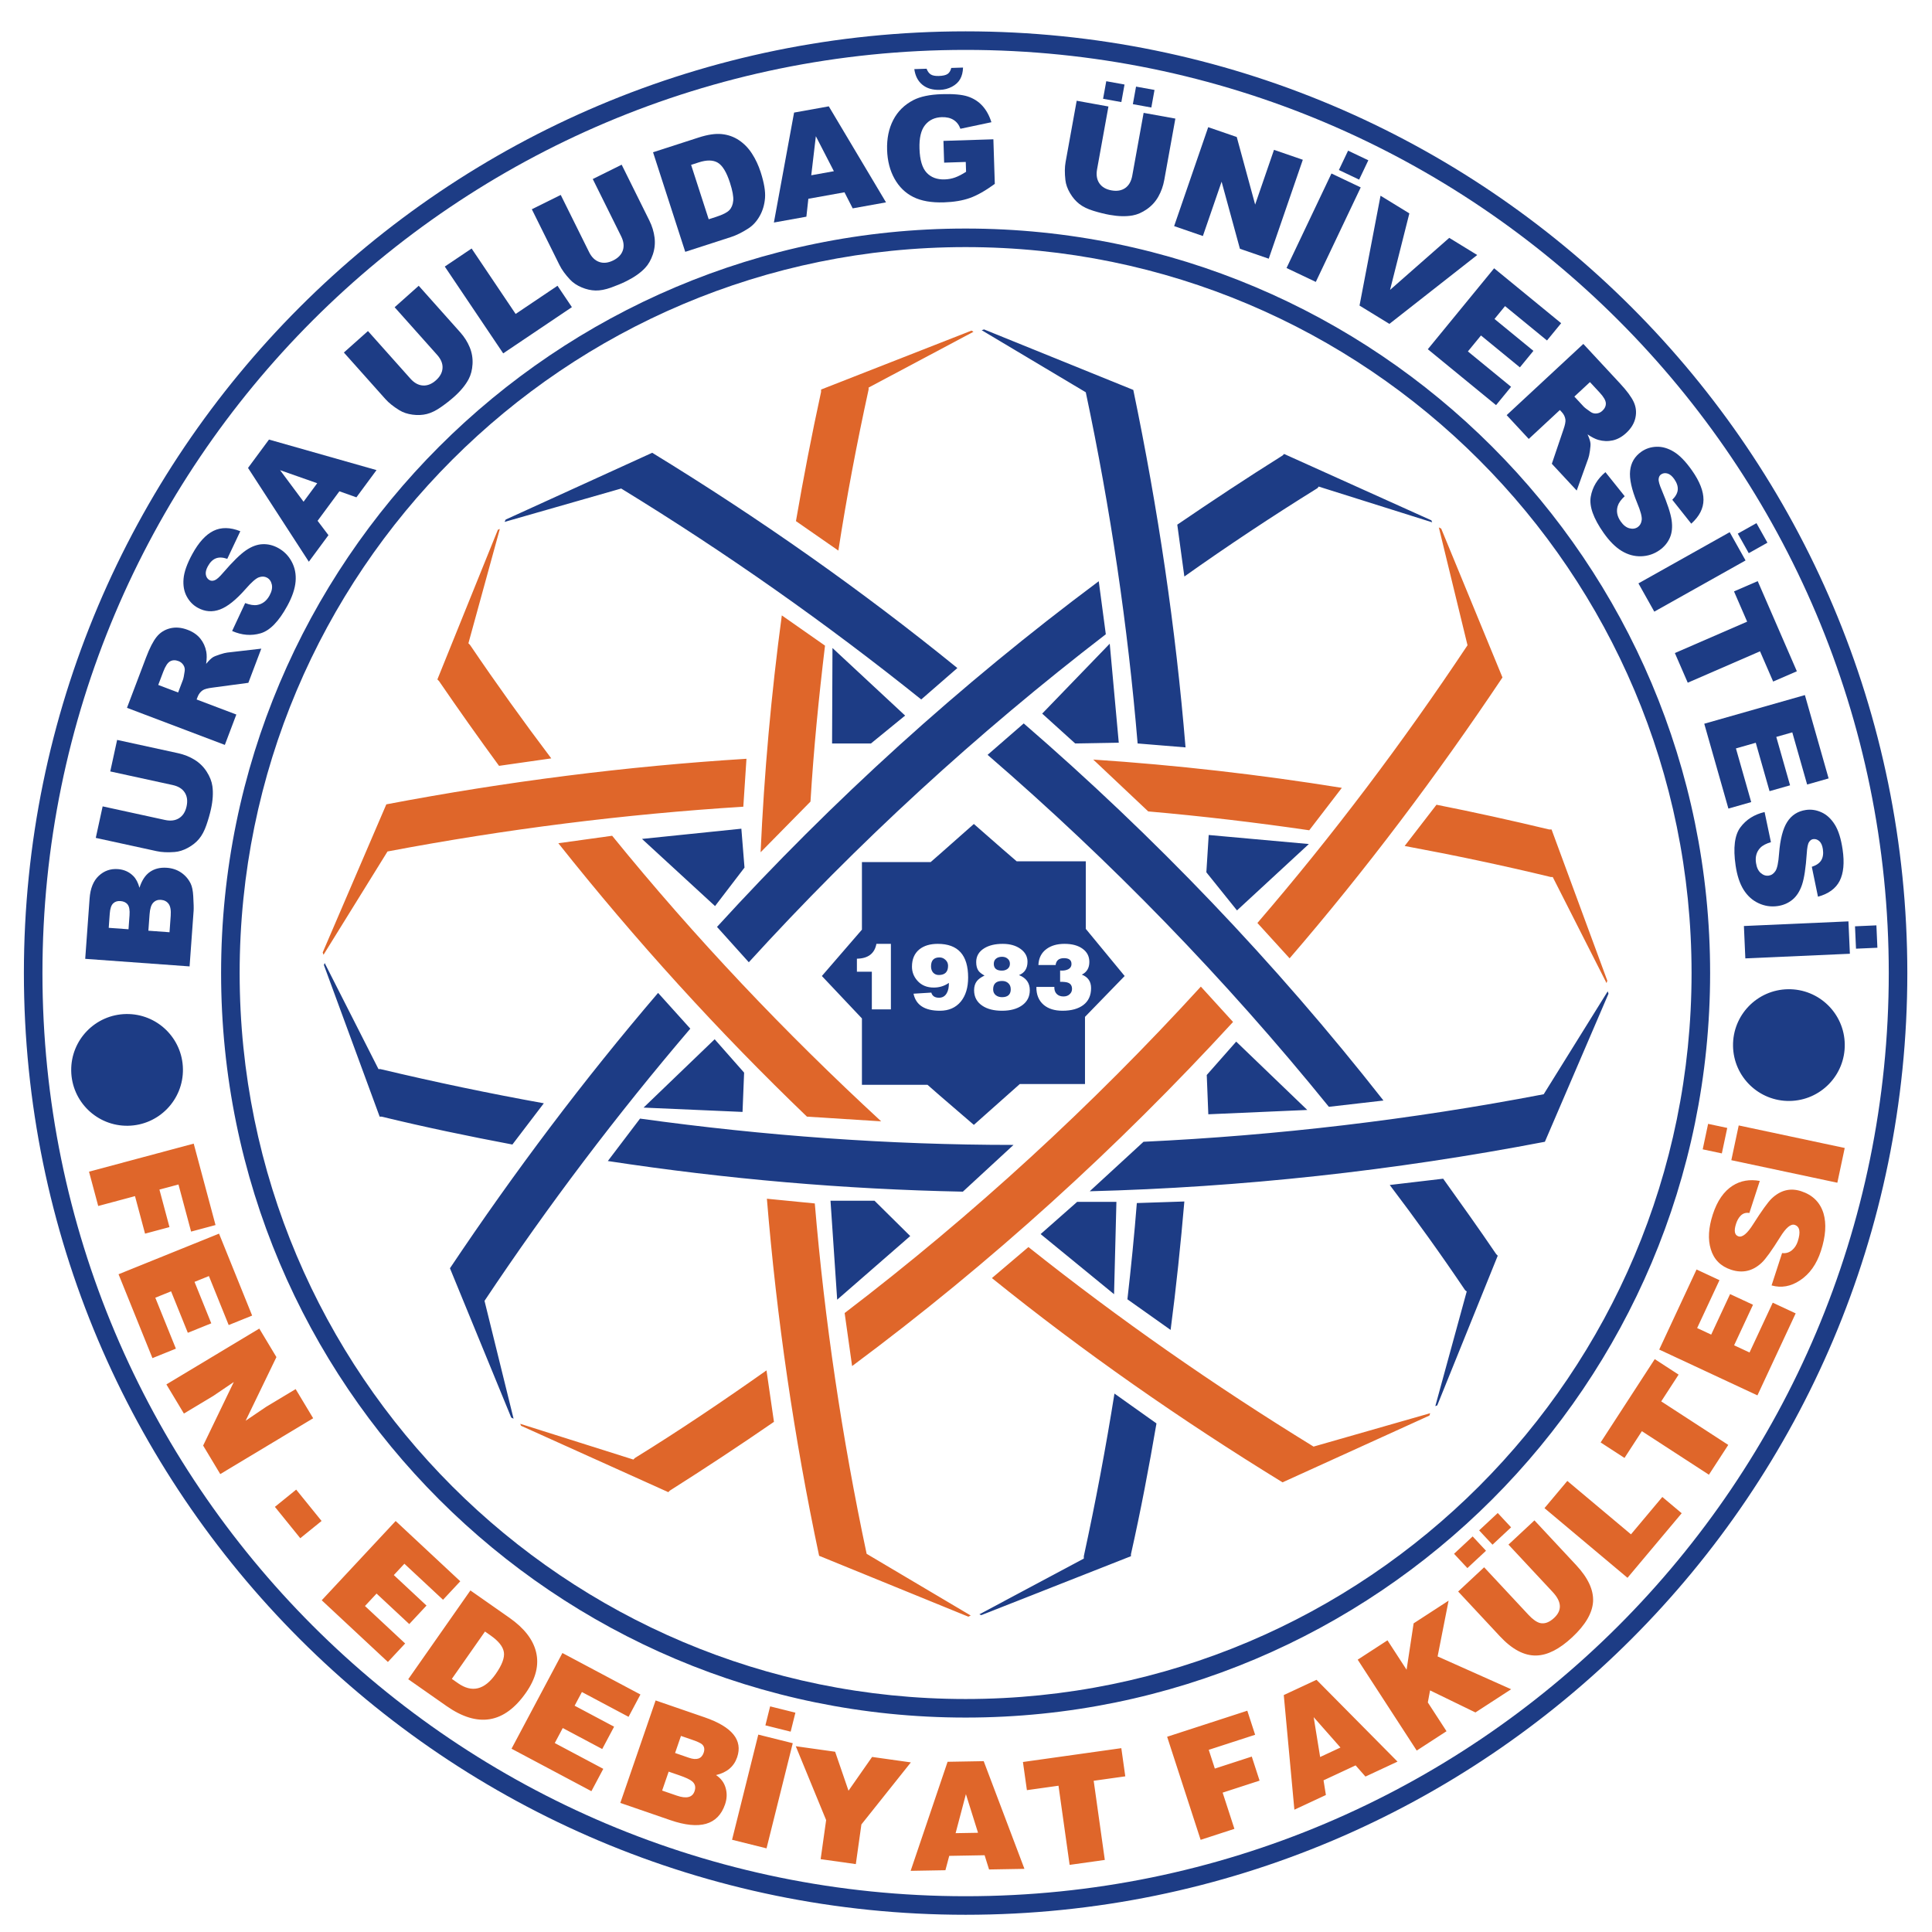 <?xml version="1.0" encoding="UTF-8" standalone="no"?>
<!-- Created with Inkscape (http://www.inkscape.org/) -->

<svg
   xmlns:dc="http://purl.org/dc/elements/1.1/"
   xmlns:cc="http://creativecommons.org/ns#"
   xmlns:rdf="http://www.w3.org/1999/02/22-rdf-syntax-ns#"
   xmlns:svg="http://www.w3.org/2000/svg"
   xmlns="http://www.w3.org/2000/svg"
   xmlns:sodipodi="http://sodipodi.sourceforge.net/DTD/sodipodi-0.dtd"
   xmlns:inkscape="http://www.inkscape.org/namespaces/inkscape"
   version="1.1"
   id="svg2"
   xml:space="preserve"
   width="200"
   height="200"
   viewBox="0 0 200 200"
   sodipodi:docname="taslak.svg"
   inkscape:version="0.92.4 5da689c313, 2019-01-14"><defs
     id="defs6"><clipPath
       clipPathUnits="userSpaceOnUse"
       id="clipPath90"><path
         d="M 0,792 H 612 V 0 H 0 Z"
         id="path88"
         inkscape:connector-curvature="0" /></clipPath><clipPath
       clipPathUnits="userSpaceOnUse"
       id="clipPath226"><path
         d="m 148.01,384.28 h 311.2 V 114.93 h -311.2 z"
         id="path224"
         inkscape:connector-curvature="0" /></clipPath><clipPath
       clipPathUnits="userSpaceOnUse"
       id="clipPath46"><path
         d="m 199.421,531.635 h 74.237 V 480.3 h -74.237 z"
         id="path44"
         inkscape:connector-curvature="0" /></clipPath><clipPath
       clipPathUnits="userSpaceOnUse"
       id="clipPath438"><path
         d="M 188.642,660.058 H 396.389 V 477.046 H 188.642 Z"
         id="path436"
         inkscape:connector-curvature="0" /></clipPath><clipPath
       clipPathUnits="userSpaceOnUse"
       id="clipPath498"><path
         d="m 320.577,579.3 h 26.564 v -43.003 h -26.564 z"
         id="path496"
         inkscape:connector-curvature="0" /></clipPath><clipPath
       clipPathUnits="userSpaceOnUse"
       id="clipPath534"><path
         d="m 237.691,612.197 h 77.16 v -49.504 h -77.16 z"
         id="path532"
         inkscape:connector-curvature="0" /></clipPath></defs><sodipodi:namedview
     pagecolor="#ffffff"
     bordercolor="#666666"
     borderopacity="1"
     objecttolerance="10"
     gridtolerance="10"
     guidetolerance="10"
     inkscape:pageopacity="0"
     inkscape:pageshadow="2"
     inkscape:window-width="1920"
     inkscape:window-height="1040"
     id="namedview4"
     showgrid="false"
     showguides="true"
     inkscape:guide-bbox="true"
     inkscape:zoom="2.095"
     inkscape:cx="192.75743"
     inkscape:cy="80.541767"
     inkscape:window-x="0"
     inkscape:window-y="0"
     inkscape:window-maximized="1"
     inkscape:current-layer="g10"><sodipodi:guide
       position="-113.07,99.906"
       orientation="0,1"
       id="guide1071"
       inkscape:locked="false" /><sodipodi:guide
       position="99.906,204.875"
       orientation="1,0"
       id="guide1073"
       inkscape:locked="false" /></sodipodi:namedview><g
     id="g10"
     inkscape:groupmode="layer"
     inkscape:label="Arıcılık ai"
     transform="matrix(1.333,0,0,-1.333,0,200)"><g
       transform="matrix(0.516,0,0,0.516,-78.593,-222.455)"
       id="g3012"
       style="stroke-width:1.938"><g
         transform="translate(297.638,714.375)"
         id="g1970"
         style="stroke-width:1.938"><path
           inkscape:connector-curvature="0"
           id="path1972"
           style="fill:#1d3c85;fill-opacity:1;fill-rule:nonzero;stroke:none;stroke-width:1.938"
           d="m 0,0 c -76.734,0 -138.938,-62.204 -138.938,-138.938 0,-76.734 62.204,-138.938 138.938,-138.938 76.735,0 138.938,62.204 138.938,138.938 C 138.938,-62.204 76.735,0 0,0 m 0,2.792 c 78.277,0 141.73,-63.454 141.73,-141.73 0,-78.276 -63.453,-141.73 -141.73,-141.73 -78.276,0 -141.73,63.454 -141.73,141.73 0,78.276 63.454,141.73 141.73,141.73" /></g><g
         transform="translate(297.638,684.696)"
         id="g1974"
         style="stroke-width:1.938"><path
           inkscape:connector-curvature="0"
           id="path1976"
           style="fill:#1d3c85;fill-opacity:1;fill-rule:nonzero;stroke:none;stroke-width:1.938"
           d="m 0,0 c -60.343,0 -109.259,-48.916 -109.259,-109.259 0,-60.342 48.916,-109.258 109.259,-109.258 60.342,0 109.258,48.916 109.258,109.258 C 109.258,-48.916 60.342,0 0,0 m 0,2.792 c 61.884,0 112.05,-50.166 112.05,-112.051 0,-61.884 -50.166,-112.05 -112.05,-112.05 -61.885,0 -112.051,50.166 -112.051,112.05 0,61.885 50.166,112.051 112.051,112.051" /></g><g
         transform="translate(248.934,595.626)"
         id="g1978"
         style="stroke-width:1.938"><path
           inkscape:connector-curvature="0"
           id="path1980"
           style="fill:#1d3c85;fill-opacity:1;fill-rule:evenodd;stroke:none;stroke-width:1.938"
           d="m 0,0 14.954,1.537 0.473,-5.853 -4.433,-5.793 z m 0.237,-40.438 14.894,-0.65 0.237,5.912 -4.433,5.025 z m 100.127,39.669 -15.073,1.36 -0.354,-5.616 4.61,-5.735 z m -0.238,-40.023 -14.894,-0.651 -0.236,5.912 4.433,5.025 z m -29.08,-27.728 0.355,13.894 H 65.49 l -5.496,-4.848 z m -41.67,-0.827 -1.005,14.898 h 6.62 L 40.37,-59.77 Z M 28.667,28.732 28.608,14.366 h 5.851 l 5.143,4.197 z M -20.51,48.064 1.537,58.115 C 17.673,48.242 32.981,37.482 47.463,25.717 L 42.025,20.988 C 27.721,32.457 12.708,43.039 -3.132,52.735 L -20.687,47.709 Z M 57.452,17.381 C 77.134,0.355 95.221,-18.504 111.593,-39.374 l -8.216,-0.945 C 87.714,-20.987 70.574,-3.37 52.014,12.652 Z m 63.126,-68.519 c 2.66,-3.725 5.379,-7.508 7.979,-11.351 l 0.236,-0.237 -9.102,-22.524 -0.295,-0.119 4.729,17.264 -0.237,0.177 c -3.665,5.439 -7.448,10.7 -11.349,15.844 z m 24.883,27.845 -9.575,-22.288 c -22.814,-4.375 -45.631,-6.858 -68.505,-7.449 l 8.099,7.449 c 20.096,0.946 40.192,3.31 60.229,7.153 l 9.634,15.49 z M 48.29,-53.089 c -17.791,0.355 -35.582,1.892 -53.432,4.611 l 4.847,6.385 c 18.795,-2.601 37.532,-3.961 56.21,-3.961 z m -67.795,7.094 c -6.561,1.242 -13.121,2.601 -19.683,4.198 h -0.295 l -8.393,22.82 0.118,0.295 8.098,-15.962 h 0.295 c 8.216,-1.951 16.373,-3.666 24.589,-5.144 z m -0.178,-41.088 -9.22,22.465 c 9.694,14.485 20.096,28.319 31.326,41.443 l 4.848,-5.38 C -3.783,-41.502 -14.126,-55.159 -23.702,-69.524 l 4.374,-17.736 z m 30.973,73.84 C 28.667,5.794 47.817,23.175 68.742,38.783 l 1.063,-7.982 C 50.359,15.844 32.45,-0.591 16.077,-18.563 Z m 69.272,60.539 c 5.202,3.547 10.463,7.035 15.841,10.405 l 0.236,0.236 22.166,-9.991 0.117,-0.296 -17.081,5.38 -0.177,-0.236 C 94.807,48.537 88.128,44.104 81.626,39.492 Z m -29.08,29.382 22.461,-9.104 c 3.723,-17.913 6.384,-35.826 7.861,-53.799 l -7.211,0.591 C 73.115,32.043 70.514,49.661 66.791,67.219 L 51.127,76.56 Z m 2.719,-78.156 2.187,-1.892 h 7.033 3.37 v -10.168 l 5.851,-7.095 -5.97,-6.148 v -10.11 h -3.251 -6.56 l -2.66,-2.364 -4.256,-3.784 -5.083,4.375 -1.891,1.655 H 34.932 33.1 v 9.991 l -6.029,6.385 6.029,6.976 v 10.169 h 1.832 8.511 l 1.419,1.241 5.083,4.494 z m 27.425,-53.089 c -0.532,-6.208 -1.241,-13.066 -2.068,-19.332 l -6.502,4.611 c 0.532,4.611 1.064,9.932 1.418,14.484 z M 77.43,-87.97 c -1.124,-6.562 -2.365,-13.124 -3.842,-19.687 v -0.295 l -22.52,-8.868 -0.295,0.118 15.723,8.395 v 0.355 c 1.772,8.158 3.309,16.317 4.61,24.475 z M 70.396,29.382 71.755,14.484 65.195,14.366 60.23,18.859 Z M 37.46,-15.793 v -9.86 h -2.868 v 5.667 h -2.248 v 1.959 c 1.682,0.027 2.661,0.772 2.937,2.234 z m 3.405,-7.502 2.676,0.165 c 0.147,-0.515 0.533,-0.772 1.158,-0.772 0.506,0 0.887,0.216 1.145,0.648 0.239,0.386 0.354,0.915 0.344,1.586 -0.671,-0.469 -1.429,-0.704 -2.275,-0.704 -1.048,0 -1.875,0.35 -2.482,1.049 -0.534,0.607 -0.8,1.305 -0.8,2.096 0,1.131 0.372,1.999 1.117,2.606 0.69,0.552 1.613,0.828 2.772,0.828 3.043,0 4.564,-1.687 4.564,-5.061 0,-1.518 -0.367,-2.726 -1.103,-3.627 -0.763,-0.919 -1.811,-1.379 -3.144,-1.379 -2.29,0 -3.613,0.855 -3.972,2.565 m 3.848,2.813 c 0.901,0.018 1.351,0.482 1.351,1.393 0,0.349 -0.128,0.643 -0.386,0.882 -0.257,0.249 -0.561,0.373 -0.91,0.373 -0.846,0 -1.269,-0.451 -1.269,-1.352 0,-0.386 0.111,-0.703 0.331,-0.951 0.23,-0.239 0.524,-0.354 0.883,-0.345 m 6.838,-0.083 c -0.431,0.239 -0.735,0.478 -0.909,0.717 -0.23,0.322 -0.345,0.759 -0.345,1.31 0,0.892 0.405,1.586 1.213,2.083 0.717,0.441 1.641,0.662 2.772,0.662 1.094,0 1.99,-0.253 2.689,-0.759 0.698,-0.506 1.048,-1.149 1.048,-1.93 0,-1.002 -0.428,-1.674 -1.282,-2.014 1.085,-0.423 1.627,-1.181 1.627,-2.275 0,-0.966 -0.386,-1.724 -1.158,-2.276 -0.763,-0.542 -1.77,-0.813 -3.021,-0.813 -1.222,0 -2.206,0.248 -2.95,0.744 -0.837,0.552 -1.255,1.334 -1.255,2.345 0,0.551 0.138,1.006 0.413,1.365 0.249,0.313 0.635,0.593 1.158,0.841 m 2.607,0.745 c 0.34,0 0.625,0.087 0.855,0.262 0.239,0.183 0.359,0.441 0.359,0.772 0,0.322 -0.116,0.575 -0.345,0.759 -0.221,0.193 -0.501,0.289 -0.842,0.289 -0.367,0 -0.666,-0.092 -0.895,-0.276 -0.231,-0.183 -0.346,-0.45 -0.346,-0.799 0.01,-0.671 0.415,-1.007 1.214,-1.007 m 0.386,-3.972 c 0.635,0.11 0.952,0.497 0.952,1.159 0,0.386 -0.12,0.689 -0.359,0.91 -0.239,0.23 -0.552,0.345 -0.938,0.345 -0.901,0 -1.351,-0.423 -1.351,-1.269 0,-0.377 0.138,-0.671 0.413,-0.883 0.248,-0.193 0.562,-0.289 0.938,-0.289 0.111,0 0.226,0.009 0.345,0.027 m 4.812,1.517 h 2.703 c -0.018,-0.441 0.097,-0.79 0.345,-1.048 0.248,-0.257 0.593,-0.386 1.034,-0.386 0.395,0 0.713,0.12 0.951,0.358 0.221,0.212 0.331,0.469 0.331,0.773 0,0.487 -0.211,0.804 -0.635,0.952 -0.219,0.082 -0.605,0.124 -1.158,0.124 v 1.696 c 0.433,-0.037 0.8,0.009 1.104,0.138 0.404,0.165 0.607,0.45 0.607,0.855 0,0.579 -0.378,0.868 -1.132,0.868 -0.753,0 -1.172,-0.345 -1.255,-1.034 H 59.66 c 0.046,1.057 0.459,1.866 1.241,2.427 0.698,0.506 1.595,0.759 2.688,0.759 1.15,0 2.06,-0.249 2.731,-0.745 0.672,-0.487 1.007,-1.145 1.007,-1.972 0,-0.91 -0.377,-1.549 -1.131,-1.917 0.929,-0.359 1.392,-1.034 1.392,-2.027 0,-1.103 -0.385,-1.949 -1.158,-2.538 -0.763,-0.579 -1.811,-0.868 -3.144,-0.868 -1.186,0 -2.128,0.294 -2.827,0.882 -0.753,0.644 -1.122,1.545 -1.103,2.703" /></g><g
         transform="translate(367.443,508.839)"
         id="g1982"
         style="stroke-width:1.938"><path
           inkscape:connector-curvature="0"
           id="path1984"
           style="fill:#df662a;fill-opacity:1;fill-rule:evenodd;stroke:none;stroke-width:1.938"
           d="m 0,0 -22.106,-10.05 c -15.309,9.4 -29.967,19.627 -43.74,30.742 l 5.497,4.67 c 13.595,-10.819 27.9,-20.81 42.912,-30.032 L 0.117,0.355 Z m -93.685,44.99 c -13.298,12.77 -25.77,26.486 -37.414,41.147 l 8.098,1.124 c 12.53,-15.43 26.066,-29.678 40.488,-42.98 z m -46.339,52.794 c -3.074,4.197 -6.088,8.454 -9.043,12.77 l -0.237,0.236 9.103,22.525 0.295,0.118 -4.728,-17.204 0.236,-0.236 c 3.961,-5.853 8.039,-11.529 12.235,-17.086 z m -26.539,-28.082 9.575,22.288 c 18.028,3.429 36.114,5.735 54.201,6.858 l -0.473,-7.213 c -17.909,-1.123 -35.759,-3.369 -53.55,-6.739 l -9.634,-15.548 z M -50.596,98.73 c 12.472,-0.828 24.944,-2.247 37.414,-4.257 l -4.905,-6.385 c -8.098,1.183 -16.137,2.129 -24.233,2.838 z M 1.063,91.931 c 5.675,-1.123 11.291,-2.365 16.964,-3.724 h 0.355 l 8.393,-22.762 -0.119,-0.354 -8.097,15.962 h -0.295 c -7.329,1.774 -14.66,3.311 -21.989,4.671 z m 0.709,41.561 9.222,-22.406 C 1.063,96.247 -9.576,82.117 -21.043,68.815 l -4.846,5.321 C -14.541,87.32 -4.02,101.272 5.733,115.934 L 1.418,133.669 Z M -29.554,59.238 C -46.932,40.32 -65.963,22.998 -86.887,7.449 l -1.123,7.981 c 19.446,14.84 37.296,31.275 53.61,49.129 z M -98.649,-0.946 c -5.143,-3.547 -10.344,-6.976 -15.664,-10.346 l -0.236,-0.236 -22.165,9.991 -0.118,0.295 17.022,-5.379 0.237,0.236 c 6.797,4.197 13.358,8.632 19.801,13.184 z m 29.257,-29.323 -22.46,9.164 c -3.783,17.854 -6.383,35.767 -7.861,53.739 l 7.211,-0.709 c 1.478,-17.618 4.078,-35.176 7.802,-52.735 l 15.663,-9.282 z m -31.267,115.046 c 0.532,11.884 1.596,23.767 3.192,35.65 l 6.502,-4.552 c -0.946,-7.863 -1.715,-15.667 -2.187,-23.471 z m 5.32,49.838 c 1.123,6.504 2.364,12.947 3.782,19.451 v 0.354 l 22.639,8.868 0.295,-0.177 -15.782,-8.395 v -0.296 c -1.773,-8.099 -3.309,-16.198 -4.551,-24.238 z m 140.163,-91.326 -0.815,-3.834 -2.88,0.612 0.814,3.834 z m 17.68,-3.017 -1.112,-5.23 -15.955,3.392 1.112,5.23 z M 49.721,35.313 48.152,30.487 c -0.51,0.087 -0.942,-0.043 -1.294,-0.389 -0.303,-0.299 -0.539,-0.707 -0.707,-1.224 -0.35,-1.077 -0.23,-1.711 0.359,-1.903 0.59,-0.191 1.327,0.419 2.215,1.829 1.296,2.04 2.224,3.327 2.779,3.862 1.332,1.266 2.809,1.635 4.434,1.108 1.738,-0.565 2.861,-1.676 3.371,-3.334 0.461,-1.563 0.332,-3.451 -0.388,-5.664 -0.649,-1.996 -1.699,-3.473 -3.154,-4.429 -1.378,-0.918 -2.802,-1.17 -4.272,-0.757 l 1.583,4.87 c 0.564,-0.072 1.064,0.075 1.501,0.441 0.393,0.333 0.68,0.772 0.857,1.318 0.457,1.408 0.305,2.235 -0.457,2.483 -0.588,0.191 -1.319,-0.421 -2.192,-1.837 -1.261,-2.02 -2.186,-3.307 -2.779,-3.861 -1.347,-1.262 -2.875,-1.615 -4.584,-1.059 -1.595,0.518 -2.623,1.559 -3.084,3.121 -0.445,1.463 -0.342,3.2 0.311,5.211 0.663,2.04 1.665,3.485 3.005,4.336 1.179,0.745 2.534,0.979 4.065,0.704 m 5.401,-19.934 -5.754,-12.34 -14.784,6.893 5.62,12.053 3.45,-1.609 -3.361,-7.207 2.116,-0.985 2.843,6.098 3.449,-1.609 -2.843,-6.098 2.32,-1.082 3.495,7.494 z M 29.359,-6.378 25.768,-4.046 33.912,8.494 37.503,6.162 34.887,2.134 44.976,-4.418 42.064,-8.902 31.976,-2.35 Z m 8.609,-8.321 -8.156,-9.719 -12.495,10.485 3.437,4.096 9.58,-8.038 4.718,5.623 z m -27.37,-18.51 -6.273,6.727 3.91,3.647 6.66,-7.142 c 0.648,-0.695 1.232,-1.111 1.751,-1.247 0.689,-0.163 1.398,0.096 2.126,0.775 1.216,1.134 1.144,2.429 -0.215,3.887 l -6.661,7.141 3.911,3.646 6.289,-6.743 c 1.781,-1.911 2.626,-3.736 2.534,-5.474 -0.104,-1.728 -1.15,-3.519 -3.138,-5.373 -1.922,-1.792 -3.722,-2.707 -5.401,-2.745 -1.808,-0.054 -3.639,0.913 -5.493,2.901 m -2.083,12.864 -2.801,-2.611 -2.009,2.154 2.801,2.612 z m 0.977,0.912 -2.009,2.154 2.801,2.612 2.008,-2.155 z m -11.402,-30.985 -8.884,13.68 4.483,2.912 2.875,-4.427 1.059,6.981 5.264,3.418 -1.654,-8.395 11.07,-4.94 -5.378,-3.492 -6.828,3.319 -0.336,-1.812 2.813,-4.332 z m -11.478,0.458 -4.03,4.57 0.971,-5.997 z m -2.192,-7.146 -4.743,-2.212 -1.596,17.254 4.928,2.297 12.191,-12.313 -4.825,-2.25 -1.484,1.683 -4.826,-2.25 z m -13.768,-5.094 -5.085,-1.653 -5.041,15.514 12.066,3.92 1.177,-3.62 -6.981,-2.268 0.917,-2.822 5.559,1.806 1.175,-3.62 -5.558,-1.806 z m -31.231,5.824 -0.597,4.239 14.807,2.081 0.597,-4.24 -4.756,-0.668 1.674,-11.913 -5.295,-0.744 -1.674,11.913 z m -7.355,-6.414 -1.824,5.814 -1.551,-5.873 z m -4.909,-5.636 -5.233,-0.092 5.559,16.411 5.437,0.095 6.13,-16.207 -5.324,-0.093 -0.671,2.141 -5.324,-0.093 z m -12.645,6.889 -0.838,-5.968 -5.295,0.744 0.826,5.878 -4.569,11.12 5.924,-0.832 2.012,-5.865 3.551,5.083 5.833,-0.82 z m -10.646,13.965 -3.803,0.948 0.713,2.858 3.803,-0.948 z m -3.632,-17.563 -5.188,1.293 3.947,15.827 5.188,-1.294 z m -13.123,10.992 -1.607,0.554 -0.981,-2.849 2.207,-0.76 c 1.457,-0.501 2.347,-0.281 2.671,0.661 0.212,0.615 0.088,1.113 -0.372,1.494 -0.321,0.271 -0.961,0.571 -1.918,0.9 m 2.023,5.318 -1.778,0.613 -0.885,-2.571 2.099,-0.723 c 1.157,-0.398 1.89,-0.147 2.2,0.752 0.187,0.543 0.103,0.971 -0.252,1.285 -0.238,0.194 -0.699,0.408 -1.384,0.644 m -3.386,-12.06 -7.519,2.589 5.311,15.423 7.368,-2.537 c 4.156,-1.431 5.789,-3.439 4.899,-6.024 -0.482,-1.399 -1.539,-2.29 -3.172,-2.67 0.74,-0.494 1.221,-1.139 1.443,-1.934 0.235,-0.8 0.206,-1.629 -0.089,-2.485 -1.067,-3.099 -3.814,-3.887 -8.241,-2.362 m -11.87,4.356 -12.023,6.392 7.658,14.403 11.742,-6.244 -1.786,-3.36 -7.022,3.733 -1.095,-2.061 5.941,-3.158 -1.787,-3.361 -5.941,3.159 -1.202,-2.26 7.302,-3.882 z m -16.015,24.027 -4.99,-7.126 0.928,-0.65 c 2.103,-1.472 3.995,-1.009 5.676,1.391 0.953,1.361 1.361,2.458 1.225,3.291 -0.136,0.833 -0.804,1.669 -2.004,2.509 z m -5.8,-11.206 -5.753,4.029 9.356,13.362 5.865,-4.107 c 2.214,-1.551 3.552,-3.262 4.011,-5.132 0.488,-1.964 -0.018,-4.016 -1.517,-6.156 -3.249,-4.64 -7.236,-5.305 -11.962,-1.996 m -8.813,6.625 -9.958,9.287 11.125,11.929 9.726,-9.07 -2.596,-2.783 -5.816,5.423 -1.591,-1.706 4.921,-4.589 -2.596,-2.784 -4.921,4.589 -1.746,-1.872 6.048,-5.64 z m -13.187,18.627 -3.82,4.718 3.204,2.595 3.821,-4.718 z m -3.591,27.258 -4.633,-9.577 3.08,2.088 4.447,2.672 2.637,-4.388 -13.982,-8.402 -2.578,4.292 4.613,9.565 -3.079,-2.089 -4.428,-2.66 -2.637,4.389 13.981,8.402 z m -18.659,-0.155 -5.101,12.624 15.124,6.111 4.982,-12.331 -3.529,-1.426 -2.979,7.373 -2.164,-0.874 2.521,-6.239 -3.529,-1.425 -2.52,6.238 -2.374,-0.959 3.098,-7.667 z m -8.162,22.897 -1.384,5.165 15.756,4.222 3.283,-12.255 -3.676,-0.985 -1.9,7.09 -2.866,-0.768 1.512,-5.646 -3.676,-0.985 -1.513,5.646 z" /></g><g
         transform="translate(177.825,581.58)"
         id="g1990"
         style="stroke-width:1.938"><path
           inkscape:connector-curvature="0"
           id="path1992"
           style="fill:#1d3c85;fill-opacity:1;fill-rule:nonzero;stroke:none;stroke-width:1.938"
           d="M 0,0 0.179,2.475 C 0.24,3.311 0.134,3.911 -0.137,4.275 -0.409,4.64 -0.794,4.84 -1.294,4.876 -1.759,4.91 -2.144,4.767 -2.451,4.448 -2.758,4.129 -2.942,3.545 -3.003,2.695 L -3.182,0.231 Z m -6.171,0.448 0.152,2.11 C -5.963,3.315 -6.056,3.852 -6.295,4.167 -6.534,4.482 -6.9,4.658 -7.393,4.693 -7.85,4.727 -8.218,4.604 -8.497,4.327 -8.775,4.049 -8.941,3.542 -8.995,2.806 L -9.15,0.664 Z m -6.516,-4.45 0.659,9.085 c 0.11,1.515 0.569,2.65 1.378,3.406 0.808,0.757 1.766,1.094 2.873,1.014 0.929,-0.067 1.704,-0.414 2.327,-1.041 0.415,-0.418 0.723,-1.007 0.927,-1.769 0.353,1.109 0.879,1.906 1.579,2.39 0.699,0.484 1.548,0.69 2.548,0.618 C 0.419,9.642 1.137,9.399 1.76,8.974 2.382,8.548 2.859,7.993 3.19,7.308 3.396,6.884 3.523,6.257 3.571,5.428 3.634,4.325 3.653,3.595 3.627,3.237 L 3.02,-5.141 Z" /></g><g
         transform="translate(168.906,605.782)"
         id="g1994"
         style="stroke-width:1.938"><path
           inkscape:connector-curvature="0"
           id="path1996"
           style="fill:#1d3c85;fill-opacity:1;fill-rule:nonzero;stroke:none;stroke-width:1.938"
           d="M 0,0 1.034,4.744 10.201,2.747 C 11.11,2.548 11.938,2.22 12.683,1.76 c 0.746,-0.459 1.356,-1.057 1.829,-1.794 0.473,-0.737 0.759,-1.465 0.859,-2.183 0.141,-0.998 0.071,-2.145 -0.211,-3.439 -0.163,-0.749 -0.394,-1.554 -0.692,-2.417 -0.298,-0.862 -0.667,-1.557 -1.108,-2.084 -0.44,-0.527 -1.001,-0.974 -1.682,-1.343 -0.68,-0.368 -1.345,-0.577 -1.993,-0.626 C 8.642,-12.207 7.743,-12.165 6.988,-12 l -9.168,1.998 1.034,4.744 9.386,-2.046 c 0.839,-0.182 1.545,-0.093 2.118,0.27 0.574,0.362 0.95,0.956 1.13,1.782 0.178,0.819 0.086,1.511 -0.278,2.078 -0.363,0.567 -0.972,0.943 -1.825,1.129 z" /></g><g
         transform="translate(179.122,617.665)"
         id="g1998"
         style="stroke-width:1.938"><path
           inkscape:connector-curvature="0"
           id="path2000"
           style="fill:#1d3c85;fill-opacity:1;fill-rule:nonzero;stroke:none;stroke-width:1.938"
           d="M 0,0 0.727,1.918 C 0.805,2.126 0.891,2.553 0.982,3.2 1.037,3.524 0.976,3.829 0.8,4.113 0.625,4.398 0.376,4.602 0.055,4.723 -0.42,4.903 -0.843,4.891 -1.211,4.686 -1.58,4.481 -1.922,3.963 -2.236,3.133 L -2.994,1.134 Z m 7.028,-7.89 -14.727,5.58 2.874,7.584 c 0.533,1.407 1.06,2.435 1.583,3.088 0.523,0.652 1.197,1.082 2.022,1.29 C -0.395,9.86 0.487,9.786 1.425,9.431 2.242,9.122 2.881,8.68 3.341,8.107 3.802,7.534 4.101,6.873 4.238,6.124 4.326,5.646 4.318,5.04 4.215,4.305 4.602,4.778 4.933,5.104 5.207,5.284 5.391,5.405 5.741,5.55 6.257,5.718 6.773,5.886 7.159,5.983 7.414,6.009 L 12.516,6.596 10.568,1.454 5.146,0.727 C 4.446,0.64 3.964,0.508 3.699,0.333 3.347,0.091 3.092,-0.237 2.935,-0.652 L 2.782,-1.054 8.759,-3.319 Z" /></g><g
         transform="translate(187.248,626.918)"
         id="g2002"
         style="stroke-width:1.938"><path
           inkscape:connector-curvature="0"
           id="path2004"
           style="fill:#1d3c85;fill-opacity:1;fill-rule:nonzero;stroke:none;stroke-width:1.938"
           d="M 0,0 1.963,4.203 C 2.671,3.931 3.272,3.835 3.765,3.917 4.565,4.052 5.187,4.528 5.633,5.345 5.966,5.955 6.08,6.503 5.974,6.989 5.868,7.475 5.626,7.821 5.249,8.027 4.891,8.223 4.484,8.24 4.03,8.081 3.576,7.92 2.911,7.337 2.035,6.33 0.591,4.687 -0.697,3.656 -1.831,3.238 -2.968,2.814 -4.077,2.897 -5.158,3.488 -5.868,3.875 -6.427,4.447 -6.834,5.204 -7.241,5.96 -7.4,6.851 -7.31,7.875 c 0.089,1.023 0.527,2.255 1.312,3.695 0.964,1.766 2.028,2.934 3.191,3.503 1.163,0.569 2.509,0.55 4.038,-0.056 L -0.73,10.862 c -0.681,0.232 -1.256,0.255 -1.726,0.066 C -2.926,10.74 -3.325,10.344 -3.655,9.741 -3.926,9.244 -4.024,8.813 -3.951,8.446 -3.878,8.08 -3.69,7.814 -3.389,7.65 c 0.221,-0.12 0.475,-0.125 0.764,-0.013 0.292,0.101 0.723,0.487 1.292,1.155 1.421,1.647 2.558,2.763 3.41,3.346 0.853,0.583 1.685,0.892 2.495,0.927 C 5.382,13.1 6.165,12.912 6.919,12.5 7.806,12.017 8.489,11.326 8.969,10.427 9.45,9.528 9.644,8.534 9.55,7.442 9.456,6.351 9.044,5.136 8.313,3.797 7.03,1.446 5.689,0.065 4.29,-0.346 2.891,-0.757 1.461,-0.642 0,0" /></g><g
         transform="translate(200.053,649.157)"
         id="g2006"
         style="stroke-width:1.938"><path
           inkscape:connector-curvature="0"
           id="path2008"
           style="fill:#1d3c85;fill-opacity:1;fill-rule:nonzero;stroke:none;stroke-width:1.938"
           d="m 0,0 -5.586,1.965 3.531,-4.747 z M 3.339,-1.211 0.057,-5.655 1.692,-7.817 -1.26,-11.814 -10.412,2.303 -7.258,6.573 8.925,1.977 5.898,-2.122 Z" /></g><g
         transform="translate(211.706,675.644)"
         id="g2010"
         style="stroke-width:1.938"><path
           inkscape:connector-curvature="0"
           id="path2012"
           style="fill:#1d3c85;fill-opacity:1;fill-rule:nonzero;stroke:none;stroke-width:1.938"
           d="M 0,0 3.624,3.232 9.869,-3.77 c 0.619,-0.694 1.096,-1.446 1.429,-2.255 0.334,-0.811 0.476,-1.653 0.426,-2.527 -0.05,-0.875 -0.246,-1.632 -0.587,-2.271 -0.472,-0.891 -1.202,-1.778 -2.191,-2.659 -0.572,-0.511 -1.232,-1.027 -1.979,-1.55 -0.748,-0.523 -1.454,-0.868 -2.12,-1.035 -0.667,-0.168 -1.384,-0.201 -2.151,-0.099 -0.767,0.102 -1.428,0.323 -1.981,0.664 -0.892,0.547 -1.594,1.109 -2.109,1.686 l -6.246,7.002 3.624,3.232 6.394,-7.169 c 0.572,-0.641 1.196,-0.983 1.873,-1.026 0.677,-0.043 1.331,0.216 1.961,0.778 0.625,0.559 0.957,1.173 0.996,1.846 0.039,0.672 -0.232,1.333 -0.814,1.985 z" /></g><g
         transform="translate(219.253,681.768)"
         id="g2014"
         style="stroke-width:1.938"><path
           inkscape:connector-curvature="0"
           id="path2016"
           style="fill:#1d3c85;fill-opacity:1;fill-rule:nonzero;stroke:none;stroke-width:1.938"
           d="m 0,0 4.038,2.716 6.626,-9.848 6.301,4.24 2.165,-3.217 -10.338,-6.957 z" /></g><g
         transform="translate(241.524,694.94)"
         id="g2018"
         style="stroke-width:1.938"><path
           inkscape:connector-curvature="0"
           id="path2020"
           style="fill:#1d3c85;fill-opacity:1;fill-rule:nonzero;stroke:none;stroke-width:1.938"
           d="m 0,0 4.35,2.157 4.169,-8.406 c 0.413,-0.833 0.673,-1.684 0.781,-2.554 0.107,-0.869 0.021,-1.718 -0.258,-2.549 -0.281,-0.829 -0.669,-1.507 -1.168,-2.034 -0.691,-0.734 -1.63,-1.396 -2.817,-1.984 -0.686,-0.341 -1.459,-0.664 -2.318,-0.971 -0.86,-0.306 -1.633,-0.452 -2.32,-0.437 -0.687,0.015 -1.386,0.173 -2.099,0.474 -0.714,0.302 -1.292,0.69 -1.735,1.165 -0.715,0.764 -1.244,1.492 -1.587,2.184 l -4.169,8.406 4.35,2.157 4.268,-8.605 c 0.381,-0.77 0.893,-1.265 1.534,-1.485 0.641,-0.222 1.34,-0.144 2.098,0.231 0.75,0.372 1.233,0.877 1.448,1.515 0.215,0.638 0.129,1.348 -0.259,2.13 z" /></g><g
         transform="translate(256.325,697.072)"
         id="g2022"
         style="stroke-width:1.938"><path
           inkscape:connector-curvature="0"
           id="path2024"
           style="fill:#1d3c85;fill-opacity:1;fill-rule:nonzero;stroke:none;stroke-width:1.938"
           d="m 0,0 2.647,-8.187 1.135,0.367 c 0.968,0.313 1.621,0.643 1.96,0.989 0.34,0.347 0.539,0.826 0.598,1.435 0.058,0.61 -0.106,1.515 -0.494,2.714 C 5.333,-1.094 4.722,-0.091 4.015,0.328 3.307,0.746 2.354,0.761 1.155,0.374 Z M -5.728,1.896 1.151,4.121 C 2.507,4.559 3.662,4.729 4.616,4.631 5.569,4.533 6.43,4.228 7.198,3.716 7.965,3.204 8.62,2.532 9.16,1.698 c 0.541,-0.834 0.976,-1.762 1.307,-2.784 0.517,-1.602 0.737,-2.902 0.658,-3.902 -0.08,-1.001 -0.346,-1.904 -0.801,-2.709 -0.454,-0.805 -1.021,-1.428 -1.7,-1.865 -0.927,-0.601 -1.803,-1.035 -2.627,-1.301 l -6.879,-2.225 z" /></g><g
         transform="translate(277.812,696.118)"
         id="g2026"
         style="stroke-width:1.938"><path
           inkscape:connector-curvature="0"
           id="path2028"
           style="fill:#1d3c85;fill-opacity:1;fill-rule:nonzero;stroke:none;stroke-width:1.938"
           d="M 0,0 -2.713,5.265 -3.404,-0.612 Z M 1.596,-3.173 -3.841,-4.15 -4.137,-6.845 -9.027,-7.725 -5.989,8.823 -0.765,9.762 7.847,-4.689 2.832,-5.592 Z" /></g><g
         transform="translate(295.479,711.66)"
         id="g2030"
         style="stroke-width:1.938"><path
           inkscape:connector-curvature="0"
           id="path2032"
           style="fill:#1d3c85;fill-opacity:1;fill-rule:nonzero;stroke:none;stroke-width:1.938"
           d="M 0,0 1.772,0.056 C 1.75,-0.625 1.607,-1.201 1.343,-1.672 1.079,-2.143 0.668,-2.526 0.112,-2.823 -0.445,-3.121 -1.053,-3.28 -1.711,-3.301 c -1.088,-0.034 -1.967,0.222 -2.636,0.771 -0.67,0.548 -1.074,1.332 -1.215,2.352 l 1.847,0.059 c 0.156,-0.41 0.37,-0.699 0.64,-0.866 0.271,-0.167 0.671,-0.242 1.2,-0.225 0.624,0.02 1.066,0.122 1.329,0.306 C -0.283,-0.721 -0.101,-0.419 0,0 m -1.072,-14.254 -0.104,3.275 7.515,0.24 0.214,-6.711 c -1.407,-1.027 -2.658,-1.735 -3.753,-2.124 -1.094,-0.389 -2.4,-0.609 -3.918,-0.657 -1.868,-0.059 -3.401,0.21 -4.599,0.81 -1.198,0.6 -2.14,1.519 -2.828,2.758 -0.688,1.239 -1.058,2.675 -1.11,4.307 -0.055,1.718 0.252,3.223 0.92,4.516 0.668,1.293 1.675,2.291 3.022,2.993 1.05,0.542 2.477,0.842 4.28,0.9 1.74,0.055 3.046,-0.061 3.918,-0.348 0.873,-0.288 1.604,-0.754 2.194,-1.398 0.59,-0.644 1.045,-1.469 1.364,-2.476 L 1.377,-9.156 c -0.211,0.588 -0.554,1.031 -1.025,1.332 -0.472,0.3 -1.066,0.439 -1.782,0.416 -1.066,-0.034 -1.904,-0.432 -2.514,-1.193 -0.61,-0.76 -0.889,-1.943 -0.838,-3.546 0.054,-1.704 0.413,-2.911 1.077,-3.62 0.663,-0.71 1.568,-1.046 2.714,-1.01 0.544,0.017 1.06,0.112 1.549,0.286 0.489,0.173 1.046,0.46 1.671,0.859 l -0.047,1.482 z" /></g><g
         transform="translate(323.289,708.85)"
         id="g2034"
         style="stroke-width:1.938"><path
           inkscape:connector-curvature="0"
           id="path2036"
           style="fill:#1d3c85;fill-opacity:1;fill-rule:nonzero;stroke:none;stroke-width:1.938"
           d="m 0,0 2.779,-0.503 -0.478,-2.643 -2.78,0.503 z m -4.482,0.811 2.748,-0.498 -0.478,-2.642 -2.749,0.497 z m 5.623,-4.762 4.777,-0.863 -1.669,-9.233 c -0.165,-0.916 -0.465,-1.755 -0.897,-2.516 -0.432,-0.762 -1.009,-1.393 -1.729,-1.891 -0.72,-0.5 -1.436,-0.812 -2.15,-0.937 -0.994,-0.176 -2.141,-0.147 -3.445,0.088 -0.754,0.137 -1.567,0.339 -2.44,0.606 -0.871,0.266 -1.579,0.611 -2.121,1.032 -0.543,0.422 -1.01,0.966 -1.403,1.634 -0.392,0.667 -0.625,1.323 -0.697,1.969 -0.117,1.04 -0.108,1.94 0.029,2.701 l 1.671,9.232 4.778,-0.864 -1.71,-9.452 c -0.153,-0.846 -0.038,-1.548 0.344,-2.108 0.384,-0.56 0.991,-0.915 1.822,-1.065 0.825,-0.15 1.513,-0.032 2.067,0.351 0.553,0.384 0.907,1.005 1.063,1.864 z" /></g><g
         transform="translate(334.15,702.743)"
         id="g2038"
         style="stroke-width:1.938"><path
           inkscape:connector-curvature="0"
           id="path2040"
           style="fill:#1d3c85;fill-opacity:1;fill-rule:nonzero;stroke:none;stroke-width:1.938"
           d="m 0,0 4.296,-1.479 2.769,-10.169 2.837,8.237 4.337,-1.493 -5.129,-14.889 -4.337,1.493 -2.758,10.096 -2.817,-8.175 -4.326,1.49 z" /></g><g
         transform="translate(355.201,699.21)"
         id="g2042"
         style="stroke-width:1.938"><path
           inkscape:connector-curvature="0"
           id="path2044"
           style="fill:#1d3c85;fill-opacity:1;fill-rule:nonzero;stroke:none;stroke-width:1.938"
           d="m 0,0 3.047,-1.448 -1.384,-2.911 -3.047,1.448 z m -2.503,-3.438 4.405,-2.093 -6.759,-14.223 -4.406,2.093 z" /></g><g
         transform="translate(360.086,692.429)"
         id="g2046"
         style="stroke-width:1.938"><path
           inkscape:connector-curvature="0"
           id="path2048"
           style="fill:#1d3c85;fill-opacity:1;fill-rule:nonzero;stroke:none;stroke-width:1.938"
           d="m 0,0 4.337,-2.659 -2.904,-11.514 8.908,7.831 4.21,-2.582 -13.218,-10.367 -4.496,2.758 z" /></g><g
         transform="translate(377.182,681.507)"
         id="g2050"
         style="stroke-width:1.938"><path
           inkscape:connector-curvature="0"
           id="path2052"
           style="fill:#1d3c85;fill-opacity:1;fill-rule:nonzero;stroke:none;stroke-width:1.938"
           d="m 0,0 10.087,-8.265 -2.131,-2.6 -6.314,5.174 -1.587,-1.936 5.857,-4.8 -2.035,-2.485 -5.857,4.8 -1.968,-2.401 6.498,-5.324 -2.261,-2.759 -10.269,8.415 z" /></g><g
         transform="translate(389.257,662.199)"
         id="g2054"
         style="stroke-width:1.938"><path
           inkscape:connector-curvature="0"
           id="path2056"
           style="fill:#1d3c85;fill-opacity:1;fill-rule:nonzero;stroke:none;stroke-width:1.938"
           d="m 0,0 1.396,-1.503 c 0.152,-0.163 0.496,-0.429 1.036,-0.798 0.266,-0.193 0.565,-0.273 0.899,-0.242 0.332,0.03 0.625,0.163 0.877,0.397 0.373,0.346 0.549,0.729 0.529,1.151 C 4.717,-0.574 4.404,-0.038 3.8,0.612 L 2.346,2.179 Z M -10.189,-2.793 1.35,7.924 6.868,1.981 C 7.892,0.88 8.579,-0.05 8.932,-0.808 9.283,-1.566 9.37,-2.361 9.189,-3.193 9.009,-4.025 8.552,-4.782 7.817,-5.464 7.177,-6.059 6.498,-6.436 5.78,-6.594 5.062,-6.752 4.337,-6.727 3.604,-6.517 3.138,-6.383 2.599,-6.107 1.985,-5.688 2.237,-6.245 2.383,-6.686 2.422,-7.012 2.449,-7.23 2.423,-7.608 2.345,-8.146 2.267,-8.683 2.183,-9.071 2.092,-9.311 l -1.739,-4.832 -3.743,4.029 1.756,5.18 c 0.233,0.666 0.329,1.157 0.29,1.472 -0.06,0.423 -0.241,0.797 -0.544,1.122 l -0.292,0.316 -4.683,-4.351 z" /></g><g
         transform="translate(393.933,650.824)"
         id="g2058"
         style="stroke-width:1.938"><path
           inkscape:connector-curvature="0"
           id="path2060"
           style="fill:#1d3c85;fill-opacity:1;fill-rule:nonzero;stroke:none;stroke-width:1.938"
           d="M 0,0 2.899,-3.622 C 2.342,-4.136 1.99,-4.632 1.845,-5.111 1.611,-5.887 1.763,-6.656 2.298,-7.418 c 0.399,-0.568 0.841,-0.913 1.323,-1.033 0.483,-0.121 0.9,-0.057 1.252,0.19 0.334,0.235 0.529,0.592 0.588,1.069 0.058,0.479 -0.171,1.334 -0.687,2.565 -0.834,2.022 -1.187,3.633 -1.059,4.835 0.123,1.207 0.688,2.164 1.696,2.873 0.662,0.464 1.422,0.712 2.281,0.742 0.859,0.03 1.727,-0.222 2.606,-0.755 0.878,-0.534 1.788,-1.472 2.731,-2.814 1.158,-1.646 1.733,-3.117 1.728,-4.412 -0.004,-1.294 -0.617,-2.493 -1.838,-3.595 l -2.857,3.598 c 0.51,0.508 0.785,1.013 0.824,1.518 0.039,0.505 -0.139,1.038 -0.533,1.6 -0.326,0.463 -0.669,0.743 -1.03,0.839 C 8.961,-0.101 8.641,-0.152 8.359,-0.349 8.154,-0.494 8.037,-0.72 8.009,-1.028 7.971,-1.335 8.126,-1.892 8.474,-2.698 9.321,-4.702 9.817,-6.215 9.964,-7.238 10.108,-8.26 10.018,-9.142 9.69,-9.884 9.362,-10.626 8.847,-11.245 8.145,-11.739 7.317,-12.32 6.396,-12.626 5.377,-12.66 c -1.019,-0.032 -1.996,0.235 -2.933,0.802 -0.937,0.567 -1.843,1.475 -2.72,2.723 -1.54,2.191 -2.185,4.006 -1.934,5.442 C -1.959,-2.256 -1.223,-1.025 0,0" /></g><g
         transform="translate(416.664,643.15)"
         id="g2062"
         style="stroke-width:1.938"><path
           inkscape:connector-curvature="0"
           id="path2064"
           style="fill:#1d3c85;fill-opacity:1;fill-rule:nonzero;stroke:none;stroke-width:1.938"
           d="m 0,0 1.65,-2.941 -2.811,-1.578 -1.65,2.942 z m -4.028,-1.36 2.385,-4.254 -13.734,-7.705 -2.387,4.254 z" /></g><g
         transform="translate(416.851,634.425)"
         id="g2066"
         style="stroke-width:1.938"><path
           inkscape:connector-curvature="0"
           id="path2068"
           style="fill:#1d3c85;fill-opacity:1;fill-rule:nonzero;stroke:none;stroke-width:1.938"
           d="m 0,0 5.892,-13.568 -3.567,-1.549 -1.977,4.553 -10.877,-4.725 -1.939,4.464 10.878,4.724 -1.977,4.552 z" /></g><g
         transform="translate(423.953,617.274)"
         id="g2070"
         style="stroke-width:1.938"><path
           inkscape:connector-curvature="0"
           id="path2072"
           style="fill:#1d3c85;fill-opacity:1;fill-rule:nonzero;stroke:none;stroke-width:1.938"
           d="m 0,0 3.57,-12.543 -3.233,-0.92 -2.235,7.852 -2.408,-0.685 2.074,-7.285 -3.089,-0.879 -2.074,7.284 -2.985,-0.85 2.299,-8.079 -3.431,-0.977 -3.634,12.77 z" /></g><g
         transform="translate(417.886,599.672)"
         id="g2074"
         style="stroke-width:1.938"><path
           inkscape:connector-curvature="0"
           id="path2076"
           style="fill:#1d3c85;fill-opacity:1;fill-rule:nonzero;stroke:none;stroke-width:1.938"
           d="m 0,0 0.955,-4.539 c -0.729,-0.208 -1.267,-0.493 -1.611,-0.855 -0.56,-0.587 -0.771,-1.342 -0.636,-2.263 0.1,-0.688 0.338,-1.194 0.715,-1.519 0.377,-0.325 0.777,-0.456 1.203,-0.394 0.403,0.059 0.74,0.289 1.007,0.69 0.266,0.401 0.448,1.266 0.544,2.597 0.166,2.181 0.577,3.78 1.231,4.794 0.654,1.022 1.592,1.622 2.811,1.8 0.8,0.117 1.591,-0.005 2.37,-0.365 0.781,-0.36 1.441,-0.977 1.985,-1.849 0.544,-0.872 0.934,-2.12 1.171,-3.743 0.291,-1.991 0.142,-3.563 -0.445,-4.717 -0.589,-1.153 -1.676,-1.947 -3.263,-2.381 l -0.929,4.5 c 0.685,0.223 1.159,0.551 1.421,0.983 0.262,0.433 0.343,0.99 0.244,1.67 -0.082,0.56 -0.261,0.964 -0.54,1.213 C 7.954,-4.129 7.645,-4.03 7.304,-4.079 7.056,-4.116 6.85,-4.265 6.687,-4.528 6.513,-4.785 6.4,-5.351 6.348,-6.228 6.201,-8.398 5.962,-9.973 5.632,-10.951 5.3,-11.929 4.82,-12.676 4.194,-13.191 c -0.627,-0.515 -1.365,-0.834 -2.215,-0.958 -1,-0.146 -1.961,-0.004 -2.885,0.425 -0.925,0.43 -1.677,1.109 -2.257,2.037 -0.58,0.929 -0.981,2.148 -1.201,3.657 -0.387,2.651 -0.145,4.56 0.726,5.73 0.871,1.169 2.084,1.936 3.638,2.3" /></g><g
         transform="translate(434.715,582.617)"
         id="g2078"
         style="stroke-width:1.938"><path
           inkscape:connector-curvature="0"
           id="path2080"
           style="fill:#1d3c85;fill-opacity:1;fill-rule:nonzero;stroke:none;stroke-width:1.938"
           d="m 0,0 0.149,-3.37 -3.219,-0.142 -0.15,3.369 z m -4.209,0.599 0.217,-4.873 -15.734,-0.698 -0.215,4.873 z" /></g><g
         transform="translate(163.029,560.738)"
         id="g2082"
         style="stroke-width:1.938"><path
           inkscape:connector-curvature="0"
           id="path2084"
           style="fill:#1d3c85;fill-opacity:1;fill-rule:evenodd;stroke:none;stroke-width:1.938"
           d="M 0,0 C -0.069,4.644 3.639,8.463 8.283,8.533 12.925,8.602 16.746,4.895 16.815,0.251 16.885,-4.393 13.176,-8.212 8.533,-8.282 3.89,-8.351 0.069,-4.644 0,0" /></g><g
         transform="translate(413.137,564.471)"
         id="g2086"
         style="stroke-width:1.938"><path
           inkscape:connector-curvature="0"
           id="path2088"
           style="fill:#1d3c85;fill-opacity:1;fill-rule:evenodd;stroke:none;stroke-width:1.938"
           d="M 0,0 C -0.068,4.644 3.639,8.463 8.282,8.533 12.926,8.602 16.746,4.895 16.815,0.251 16.885,-4.393 13.177,-8.212 8.533,-8.282 3.89,-8.351 0.069,-4.644 0,0" /></g></g></g></svg>